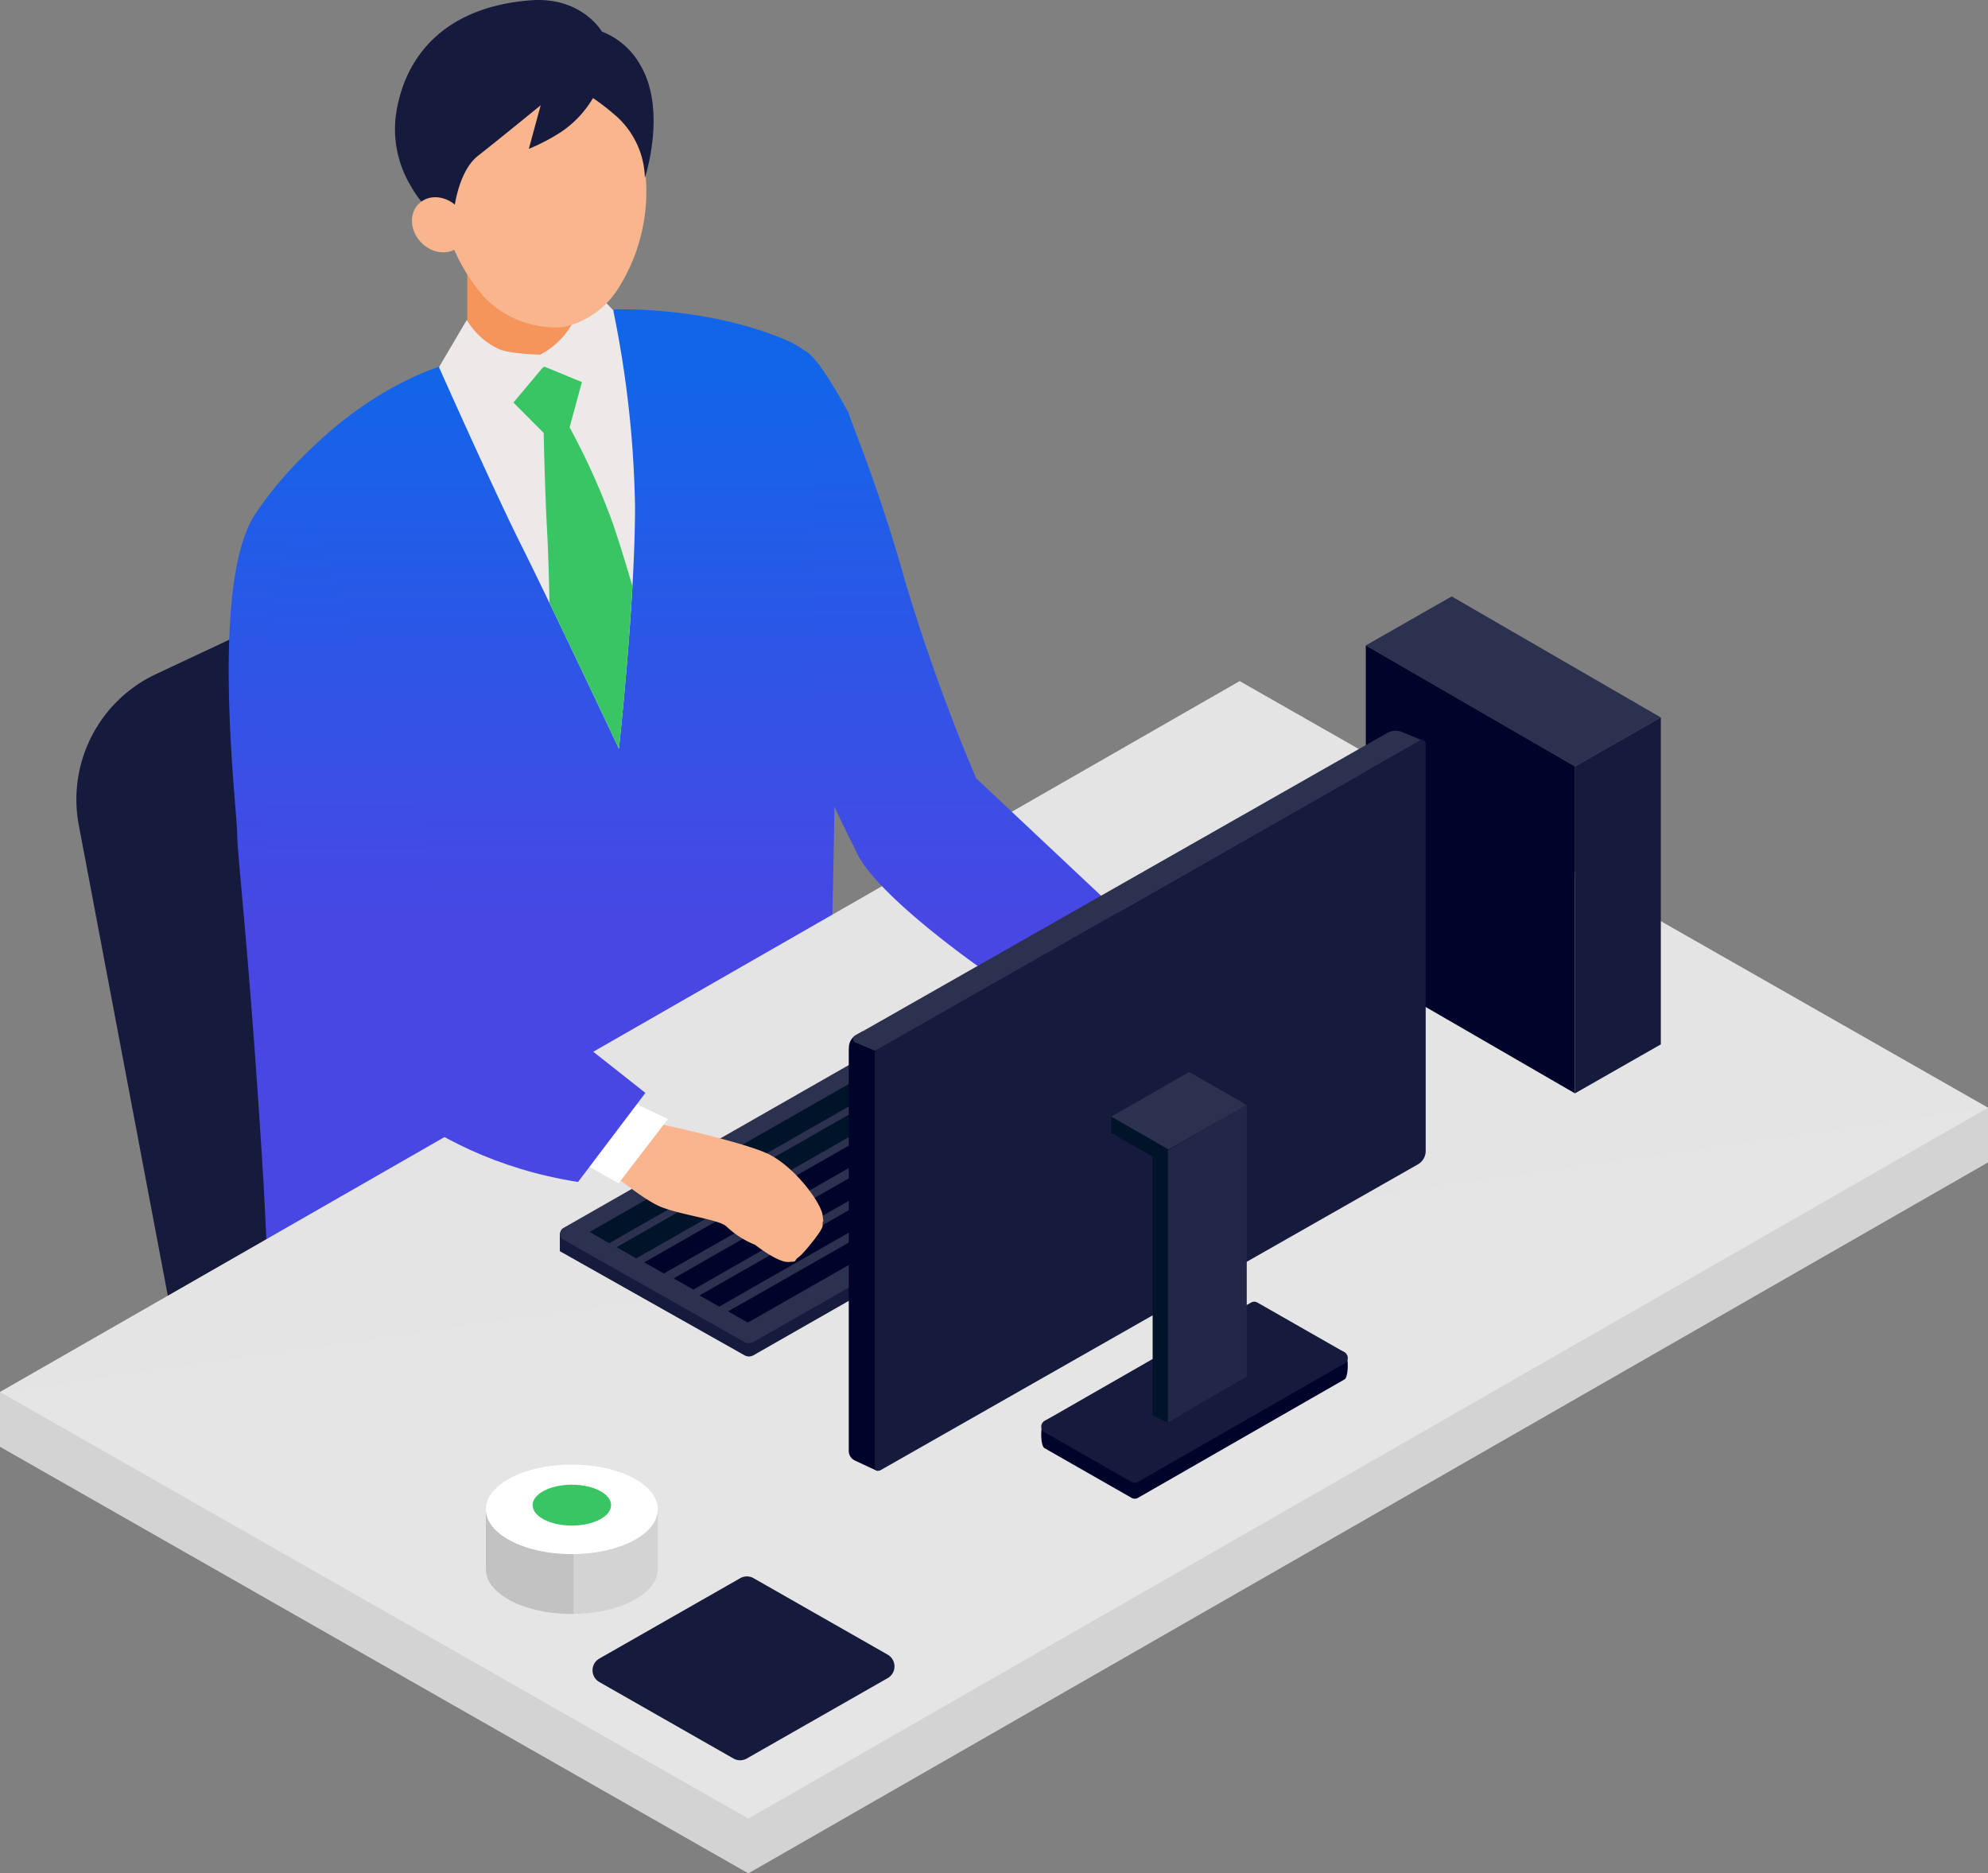 <svg xmlns="http://www.w3.org/2000/svg" xmlns:xlink="http://www.w3.org/1999/xlink" width="210" height="197.859" viewBox="0 0 210 197.859"><rect x="0" y="0" width="210" height="197.859" fill="#808080" stroke="none"/><defs><linearGradient id="a" x1="0.5" y1="0.056" x2="0.5" y2="0.536" gradientUnits="objectBoundingBox"><stop offset="0" stop-color="#1165e9"/><stop offset="1" stop-color="#4847e4"/></linearGradient><linearGradient id="b" x1="0.5" y1="-0.211" x2="0.5" y2="0.614" xlink:href="#a"/><linearGradient id="c" x1="0.5" y1="0.034" x2="0.5" y2="0.841" xlink:href="#a"/></defs><g transform="translate(0 0.001)" style="isolation:isolate"><g transform="translate(0 -0.001)"><path d="M58.028,66.571,68.25,115.042c-31.815,15.246-49.383,26.509-49.383,26.509L7.69,82.468a14.619,14.619,0,0,1,8.16-15.951l21.67-10.167A14.615,14.615,0,0,1,58.028,66.571Z" transform="translate(0.633 4.678)" fill="#161a3d"/><g transform="translate(24.158)"><g transform="translate(0 17.482)"><path d="M24.951,51.91A38.731,38.731,0,0,1,30.582,45.2c8.724-8.681,16.9-9.842,16.9-9.842a10.982,10.982,0,0,0,5.805-.825c3.255-1.335,9.777-4.416,9.777-4.416s9.56-.391,18.1,3.244c7.444,3.169,5.382,12.88,5.382,15.745,0,2.387-.054,47.6-1.519,72.713-.293,5.057-1.335,13.379-1.335,13.379s2.376,1.975-1.736,3.472a17.079,17.079,0,0,1-16.678-2.767C57.374,151.088,48.6,151,39.979,151.164s-12.88-3.158-12.88-3.158-.89-21.29-1.183-26.086C24.452,98.027,23.16,87.859,23.16,85.472s-2.93-26.108,1.8-33.562Z" transform="translate(-22.263 -14.919)" fill="url(#a)"/><path d="M45.49,41.436l12.9-5.306V16.11l-12.9,5.3Z" transform="translate(-20.287 -16.11)" fill="#f6955b"/><path d="M52.051,37.61l9.093-7.4a111.548,111.548,0,0,1,2.3,20.693c0,10.189-1.7,25.608-1.7,25.608s-7.466-15.81-10.319-21.5S42.73,36.2,42.73,36.2l9.31,1.411Z" transform="translate(-20.522 -14.91)" fill="#eee9e9"/></g><path d="M42.74,36.43l2.93-4.981a7.758,7.758,0,0,0,3.244,3.006c1.1.6,4.525.662,4.525.662a8.427,8.427,0,0,0,3.136-2.876c.955-1.5,1.964-4.677,1.769-4.742l2.81,2.941L59.82,41l-5.74-2.865-5.6,5.122L42.751,36.42Z" transform="translate(-20.521 2.341)" fill="#eee9e9"/><path d="M62.556,58.89c-.543-1.866-1.28-4.319-2.094-6.706A74.014,74.014,0,0,0,55.916,42.1l1.3-4.785L53.235,35.68l-.217.174L49.98,39.478l3.2,3.212s.119,6.044.358,10.319c.109,1.942.2,4.948.25,7.639,3.277,6.793,7.335,15.4,7.335,15.4s.944-8.572,1.421-17.155Z" transform="translate(-19.905 3.037)" fill="#39c564"/><g transform="translate(17.568)"><path d="M42.817,19.683c-.64-6.554,1.91-13,9.18-13.661l.532-.033.521-.065c7.27-.662,10.927,5.219,11.48,11.784A19.069,19.069,0,0,1,61.774,29.8,9.109,9.109,0,0,1,55.85,34.05h-.043a10.524,10.524,0,0,1-8.117-2.984,19.129,19.129,0,0,1-4.883-11.394Z" transform="translate(-38.091 0.501)" fill="#f9b58d"/><path d="M64.85,18.751a9.063,9.063,0,0,0-3.386-6.793,22.318,22.318,0,0,0-2.094-1.6,11.183,11.183,0,0,1-3.277,3.516,20.53,20.53,0,0,1-3.5,1.845l1.248-4.6s-3.993,3.266-6.608,5.328-2.713,7.52-2.713,7.52A10.811,10.811,0,0,1,40.1,19.6,11.584,11.584,0,0,1,38.71,11.22C39.828,5.653,43.919.727,52.751.033c5.426-.423,7.552,3.3,7.552,3.3a7.948,7.948,0,0,1,4.156,3.7c2.691,4.753.4,11.719.4,11.719Z" transform="translate(-38.454 0.001)" fill="#161a3d"/><ellipse cx="2.68" cy="3.103" rx="2.68" ry="3.103" transform="translate(0.598 23.332) rotate(-43.47)" fill="#f9b58d"/></g></g><g transform="translate(0 71.943)"><path d="M210,116.232v-5.773L129.6,76.81,0,140.484v5.784l79.05,45.053Z" transform="translate(0 -65.406)" fill="#d3d3d3"/><path d="M210,111.353,130.95,66.3,0,141.378l79.05,45.053Z" transform="translate(0 -66.3)" fill="#e5e5e5"/><path d="M210,111.353,130.95,66.3,0,141.378Z" transform="translate(0 -66.3)" fill="#e5e5e5" opacity="0.5" style="mix-blend-mode:multiply;isolation:isolate"/></g><g transform="translate(144.275 62.991)"><path d="M164.124,70.833,142.031,58.05l-9.071,5.176,22.093,12.783Z" transform="translate(-132.96 -58.05)" fill="#2d3150"/><path d="M153.32,109.534l9.071-5.176V69.83l-9.071,5.176" transform="translate(-131.227 -57.047)" fill="#161a3d"/><path d="M155.053,75.6V110.13L132.96,97.348V62.82Z" transform="translate(-132.96 -57.644)" fill="#00032a"/></g><g transform="translate(59.138 101.697)"><path d="M123.513,104.262,104.328,94.8,54.5,122.177v1.9L74,135.068a.967.967,0,0,0,.955,0l48.569-27.724c.651-.369.651-2.713,0-3.082Z" transform="translate(-54.5 -93.628)" fill="#161a3d"/><path d="M123.511,104.354,105.053,93.915a1.471,1.471,0,0,0-1.465,0l-48.71,27.8a.713.713,0,0,0,0,1.237L73.987,133.76a.967.967,0,0,0,.955,0l48.569-27.724a.978.978,0,0,0,0-1.693Z" transform="translate(-54.498 -93.72)" fill="#2d3150"/><path d="M104.07,95.37,60.655,120.132l-.488.282L57.4,122l2.073,1.183L62.25,121.6l.488-.282,43.4-24.762Z" transform="translate(-54.253 -93.58)" fill="#001329"/><path d="M106.69,96.86,63.275,121.622l-.488.282-2.767,1.573,2.073,1.183,2.778-1.573.488-.282,43.415-24.762Z" transform="translate(-54.03 -93.453)" fill="#001329"/><path d="M109.38,98.33,65.965,123.1l-.488.282-2.767,1.573,2.083,1.183,2.767-1.584.488-.271,43.415-24.773Z" transform="translate(-53.801 -93.328)" fill="#00032a"/><path d="M112.25,99.89,68.835,124.652l-.488.282-2.767,1.584,2.083,1.183,2.767-1.584.488-.282,43.415-24.762Z" transform="translate(-53.557 -93.195)" fill="#00032a"/><path d="M114.77,101.55,71.355,126.312l-.488.282L68.1,128.178l2.083,1.183,2.767-1.584.488-.282,43.415-24.762Z" transform="translate(-53.343 -93.054)" fill="#00032a"/><path d="M117.55,103.11,74.135,127.872l-.488.282-2.767,1.573,2.083,1.183,2.767-1.573.488-.282,43.415-24.762Z" transform="translate(-53.106 -92.921)" fill="#00032a"/></g><g transform="translate(27.414 36.985)"><path d="M75.849,112.466c-2.9-1.291-11.545-3.136-11.545-3.136l-4.764,5.263s3.472,2.919,5.317,3.613c2.376.89,6.087,1.3,6.836,2.04a9.519,9.519,0,0,0,3.006,1.921s2.376,1.877,3.516,1.812.38-.022,1.172-.586c.38-.271,2.441-2.724,2.441-3.234,0-1.118.174.25,0-1.118s-3.071-5.3-5.968-6.576Z" transform="translate(-22.347 -27.679)" fill="#f9b58d"/><path d="M59.246,106l6.641,3.169-5.208,6.793-5.849-3.32" transform="translate(-22.748 -27.963)" fill="#fff"/><path d="M30.295,101.711c-2.583-5.5-5.491-16.157-4.97-29.678.716-18.262,5.3-21.973,5.3-21.973L42.795,83.416c.705,2.366,1.248,10.4,1.248,10.4l21.984,17.351-7.118,9.408C41.8,117.879,32.66,106.778,30.284,101.722Z" transform="translate(-25.264 -32.723)" fill="url(#b)"/><path d="M83.9,87.163c-.879-1.866-4.221-7.878-4.547-11.719a202.872,202.872,0,0,1,.174-26.607c.391-6.337-2.29-13.618-1.7-14.551.966-1.563,5.187,6.413,5.187,6.413.423,1.411,3.179,7.8,5.925,17.59A200.738,200.738,0,0,0,96.5,79.3l18.6,17.481-7.118,9.408c-7.433-3.711-21.713-13.954-24.089-19.011Z" transform="translate(-20.798 -34.083)" fill="url(#c)"/></g><g transform="translate(89.662 77.175)"><path d="M133.4,131.966l-9.2-4.319a.677.677,0,0,0-.673,0l-21.821,11.578c-.456.26-.456,2.6,0,2.865l9.2,5.252a.677.677,0,0,0,.673,0L133.4,134.83c.456-.26.456-2.6,0-2.865Z" transform="translate(-81.036 -66.318)" fill="#00032a"/><path d="M133.4,132.039l-9.2-5.252a.677.677,0,0,0-.673,0L101.707,139.3a.682.682,0,0,0,0,1.183l9.2,5.252a.677.677,0,0,0,.673,0L133.4,133.222a.682.682,0,0,0,0-1.183Z" transform="translate(-81.036 -66.391)" fill="#161a3d"/><path d="M82.641,102.183V102.1a1.532,1.532,0,0,1,.77-1.335l.694-.4v1.487l2.962.966-1.4,44.012-2.441-1.139a1.117,1.117,0,0,1-.6-.987V102.172Z" transform="translate(-82.63 -68.633)" fill="#00032a"/><path d="M143.068,72.1l-1.866-.77a1.833,1.833,0,0,0-1.725.022l-56.23,31.978a.4.4,0,0,0,.011.705l2.094.89L143.078,72.1Z" transform="translate(-82.595 -71.121)" fill="#2d3150"/><path d="M143.354,72.421v43a1.633,1.633,0,0,1-.836,1.432l-56.762,32.3a.4.4,0,0,1-.6-.347v-43.73a.389.389,0,0,1,.206-.347l57.391-32.662a.4.4,0,0,1,.6.347Z" transform="translate(-82.415 -71.044)" fill="#161a3d"/><path d="M112.21,140.38l1.606.738,8.334-33.595-.977-.423-8.963,4.536Z" transform="translate(-80.113 -68.059)" fill="#001329"/><path d="M122.471,108.33l-14.291.38v1.736l6.055,3.472Z" transform="translate(-80.456 -67.954)" fill="#001329"/><path d="M113.69,141.085l8.334-4.85V107.49l-8.334,4.85Z" transform="translate(-79.987 -68.026)" fill="#222647"/><path d="M122.471,107.812l-6.066-3.472-8.225,4.709,6.055,3.472Z" transform="translate(-80.456 -68.294)" fill="#2d3150"/></g><g transform="translate(51.325 154.682)"><path d="M65.465,146.91v6.315c0,2.615-4.069,4.731-9.082,4.731S47.3,155.84,47.3,153.225V146.91" transform="translate(-47.3 -142.179)" fill="#d3d3d3"/><path d="M47.3,146.91v6.315c0,2.615,4.069,4.731,9.082,4.731h.174V146.921H47.3Z" transform="translate(-47.3 -142.179)" fill="#c2c2c2"/><ellipse cx="9.082" cy="4.731" rx="9.082" ry="4.731" fill="#fff"/><ellipse cx="4.145" cy="2.159" rx="4.145" ry="2.159" transform="translate(4.937 2.127)" fill="#39c564"/></g><path d="M72.567,172.668a1.422,1.422,0,0,0,1.411,0l14.877-8.486a1.428,1.428,0,0,0,0-2.485l-14.161-8.073a1.422,1.422,0,0,0-1.411,0L58.407,162.11a1.428,1.428,0,0,0,0,2.485" transform="translate(4.909 13.059)" fill="#161a3d"/></g></g></svg>